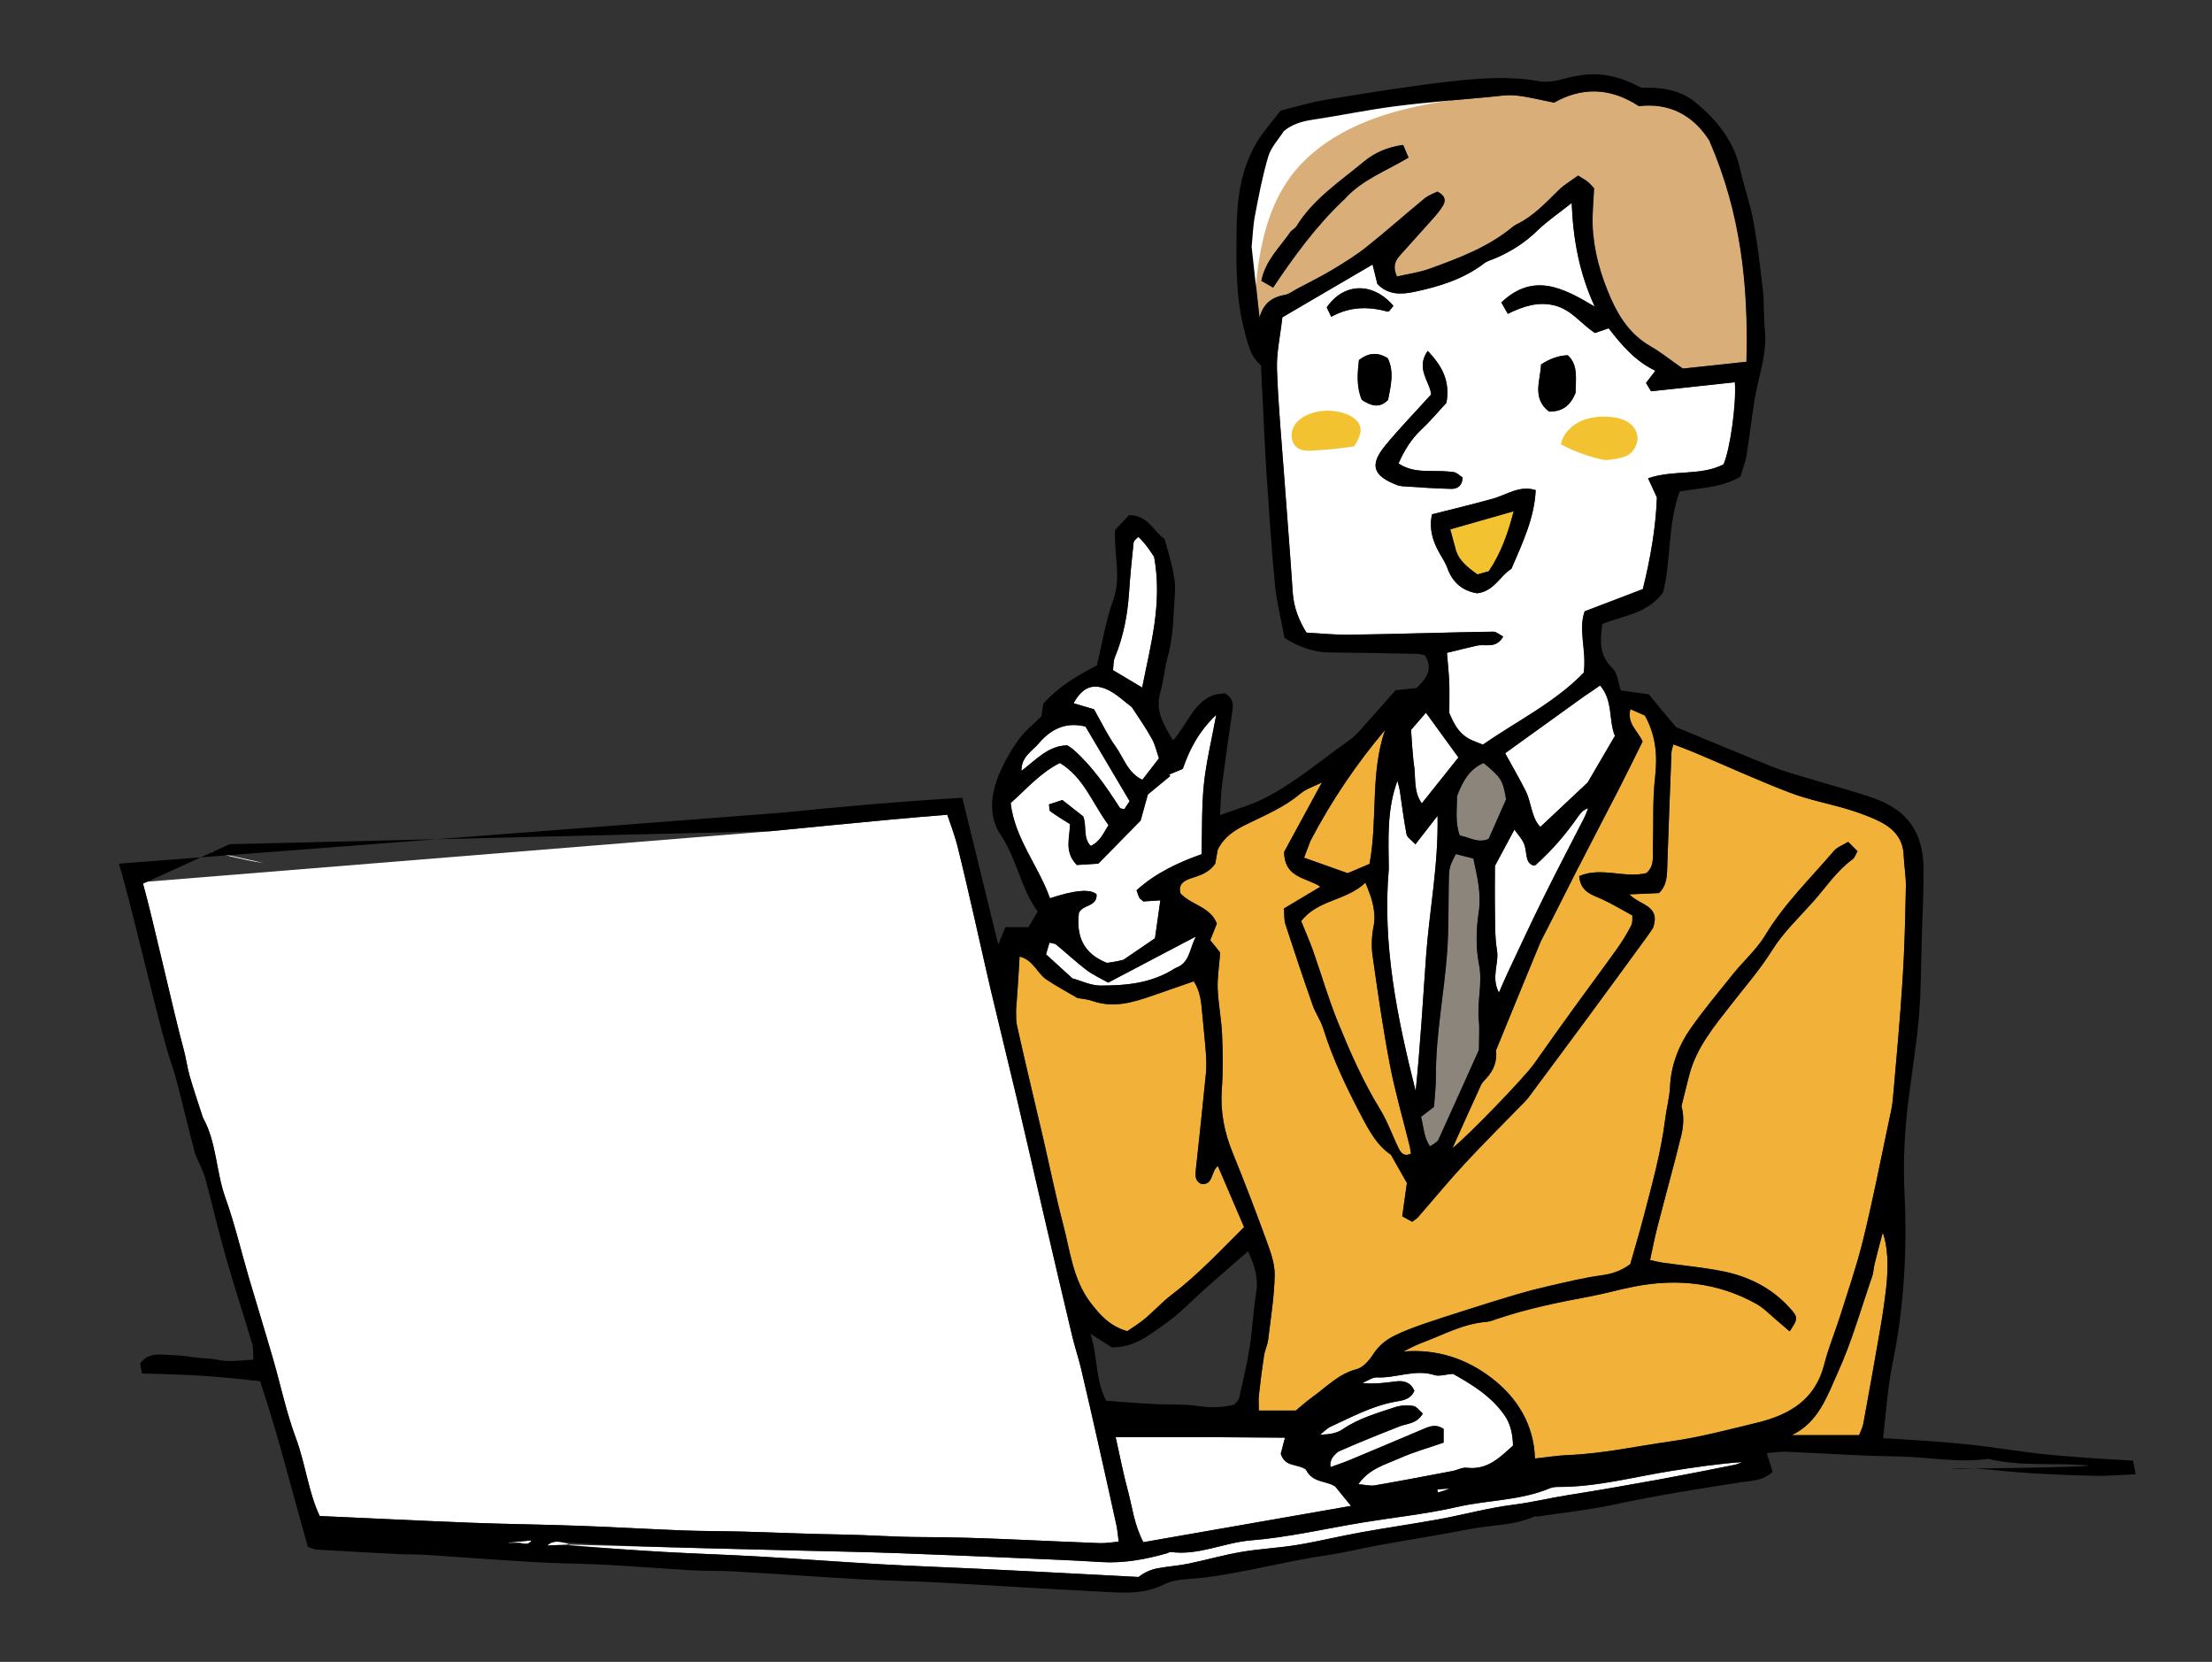 <?xml version="1.0" encoding="UTF-8"?>
<svg id="uuid-ab635ff5-8439-4f23-82ff-687365c736a7" data-name="レイヤー 1" xmlns="http://www.w3.org/2000/svg" viewBox="0 0 321.33 241.37">
  <rect x="0" y="0" width="321.33" height="241.37" fill="#333333" stroke="none"/>
  <defs>
    <style>
      .uuid-bf2aaabc-4cca-4526-9366-50f985816da4 {
        fill: #8c857b;
      }

      .uuid-8584c34d-6075-4feb-b296-a9922ec0f627 {
        fill: #f2c230;
      }

      .uuid-2bbc6021-e677-4294-96ac-19668c7b5397 {
        fill: #fff;
      }

      .uuid-c5194ce4-b324-4961-8180-789a1c254d66 {
        fill: #d9ae79;
      }

      .uuid-6020f374-5022-471e-a5b0-468fb522536e {
        fill: #f2b138;
      }
    </style>
  </defs>
  <path class="uuid-2bbc6021-e677-4294-96ac-19668c7b5397" d="M30.61,123.64c.99.07,1.96.54,2.95.76,1.58.35,3.16.74,4.76.94"/>
  <path class="uuid-2bbc6021-e677-4294-96ac-19668c7b5397" d="M111.93,120.72c5.86-.58,11.72-1.14,17.58-1.7,2.61-.25,5.23-.45,8.09-.69.47,1.42,1.06,2.91,1.45,4.45.89,3.54,1.69,7.09,2.51,10.65.82,3.56,1.59,7.12,2.43,10.67,1.23,5.22,2.53,10.42,3.76,15.64,1.3,5.51,2.55,11.04,3.83,16.56,1.38,5.91,2.75,11.83,4.16,17.73.38,1.58.91,3.12,1.28,4.7.84,3.53,1.64,7.07,2.44,10.61.92,4.06,1.82,8.12,2.71,12.19.15.67.19,1.37.33,2.37-1.04.09-1.91.25-2.77.22-8.63-.31-17.25-.86-25.88-.88-3.86,0-7.69-.31-11.53-.37-4.85-.07-9.7-.3-14.55-.43-2.83-.08-5.66-.06-8.48-.16-5.07-.2-10.13-.5-15.2-.68-5.22-.19-10.45-.24-15.67-.44-7.21-.28-14.41-.64-21.99-.98-1.64-3.45-2.06-7.55-3.46-11.32-1.41-3.78-2.23-7.77-3.36-11.65-1.13-3.88-2.32-7.74-3.46-11.61-1.14-3.89-2.07-7.85-3.43-11.66-1.36-3.8-1.26-8.04-3.26-11.63-.64-2.01-1.33-4.01-1.92-6.03-.36-1.26-.52-2.57-.86-3.83-1.37-4.97-4.51-19.14-6-24.34"/>
  <path class="uuid-2bbc6021-e677-4294-96ac-19668c7b5397" d="M213.98,107.56c-2.12-.82-2.8-2.54-3.46-4.01,0-1.63.04-3.05-.01-4.47-.05-1.38-.21-2.76-.33-4.27,1.6-.39,2.96-.73,4.31-1.04,1.23-.29,2.84.52,3.86-1.33-.6-.31-1.01-.7-1.41-.7-3.33.03-6.66.14-9.99.21-3.86.09-7.71.2-11.57.22-1.8,0-3.61-.19-5.61-.3-1.06-1.7-1.84-3.61-1.99-5.8-.37-5.58-.82-11.15-1.23-16.72-.38-5.23-.88-10.46-1.06-15.7-.08-2.39.48-4.81.78-7.57,4.18-2.45,8.58-5.02,13.11-7.67.23.95.47,1.89.69,2.81,1.59,1.71,3.65,1.53,5.47,1.14,3.57-.76,7.07-1.84,10.05-4.12.47-.36,1.09-.51,1.65-.75,2.26-.97,4.29-2.26,6.07-4,1.4-1.37,3.06-2.48,4.99-4.02.23,5.39,1.12,10.2,3.35,15.05-4.55-2.7-8.88-5.04-13.57-.6.32.56.59,1.03.94,1.65,2.26-1.09,4.41-1.82,6.84-1.2,2.41.62,3.8,2.65,5.81,3.99.64-.22,1.28-.44,2-.69,1.88,2.43,3.83,4.75,6.79,6.17-.48.63-.89,1.15-1.36,1.77.27.45.51.85.73,1.21,4.16-.45,8.16-.88,12.18-1.31.23,3.18-.69,9.71-1.64,11.92-3.29,1.72-7.24.75-10.97,2.03.48,1.04.8,1.75,1.28,2.79-.14,4.22-.9,8.7-2.04,13.3-2.76,1.06-5.47,2.09-8.45,3.23-.98,2.69.3,5.73-.14,8.91-4.17,4.32-9.68,7.01-14.65,10.45-.51-.2-.88-.34-1.44-.59ZM216.46,72.6c-2.82.7-5.63,1.4-8.44,2.1-.46,2.03.07,3.74.94,5.38.43.8.98,1.56,1.28,2.41.76,2.12,2.2,3.34,4.34,3.68,2.47-.28,3.34-2.58,4.97-3.55,1.62-3.78,3.33-7.32,3.53-11.43-2.39-.76-4.21.71-6.62,1.42ZM203.84,70.65c2.32.13,4.64.3,6.97.35.83.02,1.61-.36,1.66-1.65-.37-.24-.82-.72-1.32-.79-1.2-.16-2.43-.15-3.65-.16-1.51-.02-2.98-.17-4.34-1.09.86-1.91,1.83-3.52,3.27-4.87,1.39-1.31,2.62-2.78,3.7-3.95.57-3.28-.73-5.42-2.72-7.53-1.84,2.57.37,4.57.49,6.33-2.35,2.6-4.6,4.91-6.64,7.39-2.37,2.88-1.83,4.44,1.79,5.81.09.04.2.04.8.17ZM228.92,56.93c-.05-1.86.4-3.85-1.16-5.33q-1.95.05-3.9,1.34c-.07,2.28-1.38,4.9,1.17,6.84,1.99.01,3.08-.9,3.89-2.85ZM197.96,58.2c1.19.7,2.39,1.19,3.68-.12.36-1.96.94-4.01-.04-6.05q-2.14-1.37-4.19.27c-.19,1.82-.44,3.71.55,5.9ZM201.8,45.25c.21-.29.43-.58.61-.83-2.98-3.49-7.21-3.38-9.69.23.17.35.38.77.66,1.36,2.63-1.44,5.25-1.56,8.41-.76Z"/>
  <path class="uuid-c5194ce4-b324-4961-8180-789a1c254d66" d="M248.49,20.71c4.42,10.25,5.54,20.81,5.23,31.82-3.29.35-6.51.69-9.25.99-1.8-1.25-3.2-2.39-4.74-3.27-2.81-1.61-4.5-4.16-5.72-6.94-1.47-3.34-2.5-6.89-2.64-10.59-.06-1.7.12-3.42.21-5.38-.17-.18-.48-.58-.86-.9-.38-.31-.83-.54-1.46-.95-.97.71-2.02,1.32-2.86,2.15-1.87,1.84-3.66,3.76-6.06,4.93-.18.09-.36.19-.52.32-3.57,2.98-7.85,4.58-12.14,6.13-1.49.54-3.09.75-4.74,1.13-.6-1.34-.31-2.23.41-3.03,1.62-1.82,3.26-3.61,4.87-5.43.53-.61,1.08-1.23,1.46-1.93.38-.69.24-1.39-.86-1.94-.51.26-1.28.51-1.86.99-2.82,2.31-5.54,4.75-8.4,7.02-1.56,1.24-3.27,2.3-4.98,3.33-1.65.99-3.38,1.84-5.08,2.74-.62.33-1.22.81-1.88.93-1.93.33-3.11,1.34-3.64,3.3-.38-3.45-.76-6.91-1.13-10.31.16-1.55.2-3.08.49-4.56.55-2.88,1.1-5.78,1.94-8.59.39-1.3,1.45-2.4,2.24-3.64,1.16-.97,2.56-1.42,4.12-1.65,4.01-.59,7.99-1.44,12.02-1.96,4.52-.58,9.07-.92,13.61-1.34,1.31-.12,2.65-.36,3.94-.23,1.8.18,3.57.65,5.57,1.04,3.94-2.21,8.03-2.29,12.32.51,4.29-.5,7.84,1.17,10.41,5.29ZM195.32,28.86c2.49-2.78,6.01-4.01,9.28-5.98-.28-.66-.52-1.23-.78-1.84-2.27.32-4.12,1.11-5.7,2.43-3.49,2.9-7.36,5.42-9.81,9.41-.2.33-.65.51-.88.83-1.52,2.22-3.61,4.11-4.2,7.07.52.3,1,.57,1.7.98,3.06-4.55,6.2-8.89,10.39-12.91Z"/>
  <path class="uuid-2bbc6021-e677-4294-96ac-19668c7b5397" d="M163.09,139.47c-.97.21-1.77.31-2.28.38-3.54-1.42-4.45-3.99-4.07-7.24.49-1.26,2.69-.87,2.57-2.72q-1.35-1.22-6.77.57c-1.66-4.7-5.11-8.65-5.71-13.83,2.33-2.06,4.29-4.38,7.15-5.82,3.52,2.12,4.75,5.93,7.07,9.02-.76,1.19-1.22,2.41-2.59,3.03-1.17-1.22-.52-2.8-1.09-4.29-.87-.69-1.9-1.49-3.03-2.38-.65.21-1.27.42-1.94.64.08.46.02.88.19,1,.87.63,1.79,1.18,2.84,1.85.07,1.82-.94,3.95,1.02,5.95.83-.05,1.91-.12,3.12-.2,1.9-1.93,3.8-3.86,6.14-6.25.24-.88.64-2.32,1.05-3.79,1-.83,2.13-1.76,3.25-2.68-.05-.07-.11-.15-.16-.22.65-.26,1.3-.53,1.98-.81.98-2.82,2.29-5.41,4.87-7.87-.68,3.7-1.46,6.9-1.8,10.13-.34,3.29-.24,6.63-.33,10.12-3.33,1.18-6.68,2.72-9.45,5.24.2.54.28.83.42,1.09.09.17.29.27.57.53.65-.04,1.41-.09,2.47-.16-.26,1.82-.49,3.47-.78,5.51-1.37.94-2.94,2.01-4.68,3.19Z"/>
  <path class="uuid-2bbc6021-e677-4294-96ac-19668c7b5397" d="M189.74,213.49c.91,1.94,2.92,1.51,4.22,2.41.69.85,1.39,1.7,2.29,2.81-10.16,1.78-20.09,3.51-30.16,5.27-1.33-2.49-1.61-5.13-2.29-7.63-.66-2.43-1.12-4.91-1.74-7.63,4.33,0,8.35-.01,12.37,0,4,.01,7.99.05,12.23.08-.28,1.07-.47,1.79-.61,2.34.61,1.99,2.45,1.43,3.68,2.35Z"/>
  <path class="uuid-2bbc6021-e677-4294-96ac-19668c7b5397" d="M82.57,224.33c6.58.18,13.16.36,19.74.53,4.54.12,9.08.23,13.63.34,4.75.12,9.5.2,14.25.37,6.27.22,12.55.5,18.82.77,3.64.16,7.28.3,10.92.53,3.29.21,6.46-.38,9.59-1.27.2-.06.39-.22.57-.19,4.04.55,7.72-1.37,11.67-1.69,5.43-.44,10.79-1.71,16.19-2.59,4.6-.75,9.25-1.23,13.78-2.27,4.44-1.02,9.1-.9,13.38-2.69.36-.15.8-.21,1.2-.21,5.63.04,11.04-1.46,16.54-2.33,3.39-.53,6.79-1.04,10.24-1.28-.36.13-.71.32-1.09.4-3.66.72-7.32,1.46-10.99,2.13-4.38.79-8.77,1.57-13.17,2.26-2.68.42-5.31,1.07-8.02,1.41-3.6.45-7.14,1.43-10.72,2.09-3.79.7-7.61,1.24-11.41,1.92-3.08.56-6.13,1.31-9.22,1.82-2.69.44-5.44.56-8.12,1.02-2.6.44-5.14,1.18-7.73,1.71-1.49.3-3.02.39-4.5.68-.95.18-1.86.56-2.71,1.25-4.72-.25-9.43-.5-14.15-.74-3.03-.16-6.06-.31-9.09-.45-4.75-.22-9.5-.39-14.25-.66-5.87-.33-11.74-.78-17.61-1.12-4.46-.26-8.92-.39-13.38-.64-4.63-.26-9.26-.61-14.11-1.02-.22-.1-.24-.08-.24-.08Z"/>
  <path class="uuid-2bbc6021-e677-4294-96ac-19668c7b5397" d="M194.45,210.76c3.07-1.3,5.98-2.46,8.9-3.61,1.1-.43,2.46-.34,3.35-1.85-.45-.37-.88-1.03-1.41-1.11-.87-.14-1.85-.08-2.68.2-2.59.87-5.24,1.6-7.55,3.19-.87.6-2.03.77-3.26.78.5-.39.95-.9,1.52-1.16,3.03-1.39,5.98-3,9.33-3.61,1.07-.2,2.26-.29,2.82-1.6-.51-1.19-1.47-1.52-2.68-1.36-1.58.2-3.15.43-4.86.23.7-.29,1.42-.84,2.11-.81,2.8.13,5.51-1.25,8.36-.34.7.22,1.57-.09,2.68-.18,2.66,1.5,5.51,3.19,7.49,6.02q1.18,1.69,1.23,4.4c-1.87,1.68-3.68,3.59-6.72,3.22-.66-.08-1.36.34-2.05.47-3.77.72-7.54,1.44-11.32,2.09-.65.11-1.36-.09-2.38-.17,1.61-2.3,3.96-2.85,6-3.77,2.02-.91,4.18-1.5,6.39-2.27v-1.99c-1.2-.79-2.13-.33-3.07.07-3.55,1.5-7.09,3-10.64,4.48-.83.34-1.68.62-2.73,1-.14-1.15.47-1.65,1.19-2.32Z"/>
  <path class="uuid-2bbc6021-e677-4294-96ac-19668c7b5397" d="M201.74,126.04c-.05-4.37-.27-8.53,1.26-12.63.12.49.28.97.35,1.46.32,2.1.57,4.21.97,6.29.09.47.71.83,1.29,1.47,1.06-1.36,1.96-2.52,3.22-4.15.14,7.22-1.2,13.77-1.67,20.39-.46,6.53-.85,13.07-1.51,19.61-2.66-10.59-4.87-21.21-3.91-32.44Z"/>
  <path class="uuid-bf2aaabc-4cca-4526-9366-50f985816da4" d="M208.81,165.78c-.38.31-.64.45-1.08.7-.9-1.3-.9-2.82-1.3-4.27.67-.52,1.29-.99,1.89-1.46.1-1.5.28-2.91.27-4.31-.03-6.11,1.2-12.1,1.64-18.16.24-3.23.17-6.48.23-9.73.04-2.56.03-2.56,1.03-4.51.8.2,1.64.41,2.55.65.57,2.69,1.18,5.13.77,7.84-.38,2.47-.44,5.12.05,7.55.55,2.77-.32,5.42-.03,8.12.13,1.19.02,2.4.02,4.28-1.78,3.96-3.85,8.55-6.04,13.31Z"/>
  <path class="uuid-2bbc6021-e677-4294-96ac-19668c7b5397" d="M230.39,100.96c.75-.51,1.32-.91,2.04-1.41,1.94,2.22,1.21,5.08,2.16,7.32-1.31,2.24-2.53,4.33-3.96,6.77-2.04,1.92-4.39,4.13-6.87,6.45-1.32-1.33-1.27-3.49-2.14-5.23-.9-1.8-1.92-3.54-2.98-5.47,3.9-2.81,7.73-5.57,11.74-8.44Z"/>
  <path class="uuid-6020f374-5022-471e-a5b0-468fb522536e" d="M272.29,183.62c.43-1.71.83-3.18,1.22-4.62.68,1.98.87,4.6.49,8.01-.22,1.91-.49,3.82-.82,5.72-.81,4.68-1.64,9.36-2.5,14.03-.1.57-.4,1.11-.61,1.68h-9.79c3.94-1.89,5.17-5.76,6.7-9.12,2.04-4.48,3.38-9.28,4.99-13.96.16-.47.19-.99.32-1.74Z"/>
  <path class="uuid-2bbc6021-e677-4294-96ac-19668c7b5397" d="M223.02,125.73c2.45-2.2,4.45-4.59,6.24-7.15.33-.47.68-.94,1.45-1.19-.2.48-.37.98-.6,1.44-1.93,3.79-3.91,7.54-5.8,11.35-1.83,3.7-3.56,7.44-5.32,11.17-.38.8-.71,1.62-1.24,2.81-1.18-2.26.04-4.23-.28-6.14-.33-1.98-.26-4.03-.3-6.04-.04-1.98,0-3.96,0-6.22.83-1.55,1.82-3.4,2.83-5.28,1.42,1.88,1.48,1.87,1.73,3.62.11.77.26,1.39,1.3,1.62Z"/>
  <g>
    <path class="uuid-6020f374-5022-471e-a5b0-468fb522536e" d="M274.25,163.6c-1.22,5.71-2.3,11.18-3.64,16.6-.89,3.63-2.12,7.17-3.24,10.74-.76,2.41-1.76,4.76-2.37,7.21-1.3,5.16-5.09,7.34-9.77,8.47-4.13,1-8.27,2.11-12.47,2.7-5,.7-9.95,1.8-15.02,2-1.5.06-3,.31-4.76.5-.15-4.89-2.53-8.77-6.19-11.61-3.67-2.85-7.99-4.35-12.95-3.93.86-.41,1.7-.89,2.59-1.22,3.12-1.15,6.07-2.83,9.49-3.09.6-.05,1.18-.3,1.76-.5,4.33-1.45,8.79-2.36,13.28-3.19,2.18-.41,4.32-1.03,6.5-1.45,6.18-1.19,12.14-.58,17.7,2.54,1.12.63,2.03,1.61,3.03,2.45.59.49,1.17,1.01,1.78,1.53,1.28-1.87,1.25-2.06-.06-3.49-2.65-2.88-6-4.52-9.76-5.26-2.88-.56-5.82-.83-8.73-1.24-.48-.07-.96-.2-1.72-.37.37-1.7.68-3.27,1.07-4.81.88-3.43,1.81-6.85,2.71-10.28.21-.78.37-1.58.59-2.36.48-1.69.63-3.39.19-4.88.42-1.67.77-3.13,1.15-4.59,1.04-3.95,3.59-6.99,6.03-10.13,2.05-2.63,4.25-5.13,6.03-8,1.59-2.55,3.86-4.68,5.89-6.96,1.88-2.11,3.44-4.52,5.78-6.21.29-.21.41-.66.7-1.15-.43-.43-.83-.82-1.36-1.36-.76.47-1.58.74-2.07,1.31-3.42,4-7.22,7.68-9.98,12.25-1.24,2.05-3.12,3.7-4.64,5.59-2.1,2.61-4.26,5.18-6.18,7.92-1.77,2.51-2.86,5.39-3.01,8.48-.08,1.63-.52,3.18-.71,4.76-.61,4.85-1.93,9.53-3.15,14.23-.61,2.35-1.31,4.67-1.92,6.8-1.43,1.03-2.71,1.41-4.18,1.61-2.6.36-5.17,1-7.74,1.58-1.58.36-3.15.77-4.71,1.23-2.33.69-4.65,1.42-6.97,2.16-2.22.7-4.44,1.4-6.64,2.17-1.34.46-2.67.97-3.94,1.59-1.28.62-2.36,1.48-3.17,2.75-.57.89-1.47,1.92-2.41,2.16-2.61.67-4.34,2.55-6.37,4.01-.9.65-1.73,1.4-2.45,1.99h-5.37c0-.75-.07-1.5.01-2.25.21-1.91.45-3.81.74-5.71.12-.79.51-1.54.6-2.33.38-3.12.89-6.25.95-9.39.03-1.66-.61-3.4-1.2-5.01-1.56-4.29-3.2-8.56-4.92-12.79-1.21-2.97-1.79-5.97-1.56-9.19.19-2.63.15-5.29.04-7.92-.09-2.22-.54-4.43-.64-6.66-.07-1.59.2-3.19.36-5.27-.24-.3-.79-.99-1.44-1.79.3-.76.63-1.58.96-2.42-.97-2.48-3.76-2.69-5.29-4.39-.36-1.36.58-1.86,1.56-2.19,1.27-.42,2.54-.76,3.5-2.12.1-.58.24-1.37.35-2.01.92-1.88,2.4-2.82,4.1-3.66,2.71-1.35,5.54-2.49,7.9-4.49.86-.73,2.05-1.08,3.14-1.63-1.98,3.64-3.85,7.08-5.49,10.09.07,3.86,3.25,3.67,5.27,5.05-1.87,1.12-3.56,2.13-5.3,3.17.08.92.01,1.64.22,2.28,1.28,3.94,2.6,7.88,3.97,11.79.4,1.14,1.15,2.17,1.51,3.31,1.39,4.46,3.4,8.65,5.56,12.76,1.12,2.13,2.3,4.31,4.28,5.61.83,1.46,1.57,2.78,2.33,4.11-.21,1.52-.44,3.1-.68,4.83.51.28.99.55,1.44.8.38-.29.66-.44.85-.66,2.26-2.59,4.45-5.26,6.79-7.78,2.83-3.05,5.79-5.98,8.69-8.96.21-.22.42-.44.6-.69,2.9-3.9,5.8-7.79,8.68-11.7,2.83-3.83,5.63-7.68,8.44-11.52.42-.57.8-1.17.95-1.38,1.12-3.27-1.88-3.24-3.45-4.86,1.78-.08,3.05-.14,4.31-.19,1-.97,1.14-2.15,1.18-3.39.19-5.68.41-11.37.63-17.05.01-.29.14-.58.28-1.16,1.09.42,2.11.78,3.11,1.21,4.58,1.94,9.11,4.01,13.76,5.79,2.74,1.05,5.67,1.59,8.49,2.44,1.45.44,2.9.96,4.27,1.6,2.13,1,3.72,2.47,3.82,5.07.06,1.52.35,3.04.32,4.56-.09,4.46-.19,8.93-.47,13.39-.38,5.88-.91,11.75-1.43,17.61-.11,1.2-.45,2.38-.7,3.83Z"/>
    <path class="uuid-6020f374-5022-471e-a5b0-468fb522536e" d="M147.63,146.59c.2-2.65.34-5.06.49-7.66,1.99.48,2.53,2.39,3.87,3.31,1.4.96,2.91,1.75,4.54,2.71.6.11,1.43.16,2.18.43,2.99,1.05,5.8.25,8.61-.74,1.99-.7,3.99-1.39,6.11-2.12.97,1.49,1.08,3.08,1.22,4.67.17,1.92.39,3.83.53,5.75.07,1.01.1,2.04,0,3.04-.46,4.65-.97,9.29-1.46,13.93-.09.84-.12,1.64.82,2.06,1.77.14,1.32-1.78,2.38-2.63,1.29,3,2.51,5.86,3.81,8.88-3.41,3.39-6.7,6.92-10.56,9.86-1.36,1.04-2.53,2.33-3.84,3.44-.84.7-1.78,1.27-2.57,1.82-2.53-.74-3.98-2.36-5.36-4.18-2.53-3.36-2.93-7.43-3.94-11.28-1.1-4.21-1.97-8.48-2.95-12.72-.5-2.17-1.03-4.33-1.53-6.5-.76-3.25-1.53-6.49-2.25-9.75-.15-.67-.1-1.39-.09-2.32Z"/>
    <path class="uuid-6020f374-5022-471e-a5b0-468fb522536e" d="M223.95,136.51c1.76-3.43,3.36-6.69,5.01-9.92,1.98-3.88,4.02-7.72,6-11.6,1.25-2.43,2.44-4.89,3.64-7.29-.71-1.58-2.31-2.62-1.77-4.7.81.36,1.59.7,2.11.93,1.7,3.09,1.81,6.03,1.46,9.15-.36,3.22-.19,6.5-.3,9.75-.05,1.38.31,2.89-.94,3.98-3.19.79-6.56-.96-9.77.44.21,2.35,1.88,2.69,3.33,3.36,1.43.65,2.78,1.48,4.4,2.36-.03.33.07.98-.17,1.45-.6,1.17-1.29,2.3-2.06,3.38-2.12,2.97-4.3,5.89-6.44,8.84-1.9,2.63-3.77,5.26-5.64,7.91-1.36,1.93-9.59,10.45-11.83,12.21,1.38-3.05,2.75-6.12,4.15-9.17.16-.36.48-.65.75-.95q1.7-1.84,1.42-4.07c2.2-5.38,4.35-10.62,6.63-16.05Z"/>
    <path class="uuid-6020f374-5022-471e-a5b0-468fb522536e" d="M199.18,130.43c.45,1.5.62,2.74.35,4.11-.27,1.37-.35,2.85-.15,4.22.75,5.31,1.51,10.62,2.52,15.88.76,3.97,1.9,7.86,2.87,11.79.09.37.14.75.2,1.11-1.03.5-1.48-.13-1.78-.74-.94-1.9-1.63-3.94-2.74-5.73-2.45-3.98-4.31-8.24-6.07-12.54-1.41-3.46-2.45-7.07-3.69-10.59-.5-1.4-1.11-2.76-1.68-4.16,2.43-3.17,6.53-2.91,9.34-5.6.38.98.58,1.49.83,2.24Z"/>
    <path class="uuid-6020f374-5022-471e-a5b0-468fb522536e" d="M190.43,122c3.05-5.84,6.62-11.06,10.76-15.97-2.16,6.3-1.03,12.92-2.25,19.44-.91.39-1.92.82-3.17,1.35-1.9-.67-3.97-1.41-6.34-2.25.36-.96.63-1.67,1-2.57Z"/>
  </g>
  <path class="uuid-2bbc6021-e677-4294-96ac-19668c7b5397" d="M165.52,77.93c.98,1.17,1.73,2.33,2.14,2.97,1.22,6.77-.5,12.66-1.74,18.97-1.48-.89-2.82-1.69-4.24-2.53.09-.67.04-1.3.26-1.82,1.25-3.02,1.85-6.16,2.07-9.41.16-2.43.4-4.85.66-7.26.04-.33.4-.62.85-.91Z"/>
  <path class="uuid-2bbc6021-e677-4294-96ac-19668c7b5397" d="M164.48,102.77c1.05,1.63,2.04,3.04,2.86,4.55.47.85.67,1.84,1.02,2.81-.84,1.09-1.58,2.04-2.41,3.12-2.11-.97-2.7-3.16-3.87-4.8-1.21-1.7-2.12-3.62-3.16-5.44-1.05-.31-1.99-.59-2.96-.87,1.24-2.3,2.78-2.98,4.93-1.97,1.25.59,2.3,1.61,3.58,2.61Z"/>
  <path class="uuid-bf2aaabc-4cca-4526-9366-50f985816da4" d="M211.7,115.45c.82-2.15,1.87-3.8,3.82-4.64,2.6,2.17,2.77,2.44,3.27,5.28-.83,1.88-1.68,3.8-2.54,5.74-1.49.68-2.75-.22-4.19-.49-.7-1.85-.4-3.76-.36-5.9Z"/>
  <path class="uuid-2bbc6021-e677-4294-96ac-19668c7b5397" d="M205.31,110.58c-.15-1.64-.24-3.04-.33-4.57.69-.8,1.38-1.6,2.16-2.5,1.62,2.24,3.08,4.25,4.72,6.5-1.73,2.17-3.51,4.4-5.32,6.67-1.31-1.85-.8-3.94-1.23-6.1Z"/>
  <path class="uuid-2bbc6021-e677-4294-96ac-19668c7b5397" d="M151.11,107.71c1.92-2.15,4.08-2.8,6.58-2.18,2.18,3.67,4.27,7.2,6.41,10.83-.25.39-.52.79-.76,1.16-.31-.08-.58-.07-.65-.18-1.98-3.05-4.01-6.06-6.78-8.48-.22-.2-.49-.34-.85-.6-2.75.02-4.54,2.09-6.67,3.71-.04-2.14,1.62-2.88,2.72-4.25Z"/>
  <path class="uuid-2bbc6021-e677-4294-96ac-19668c7b5397" d="M170.6,140.67c-3.4,2.2-7.06,2.46-10.7,2.48-1.45,0-2.9-.72-4.13-1.05-1.35-1.23-2.54-2.32-3.83-3.49.17-.57.33-1.11.5-1.7.43.12.77.11.97.28,1.48,1.22,2.88,2.53,4.4,3.69.95.72,2.07,1.22,3.16,1.84,4.11-2.16,8.09-4.26,12.72-6.69-.97,2.05-.92,3.88-3.11,4.64Z"/>
  <path class="uuid-2bbc6021-e677-4294-96ac-19668c7b5397" d="M75,224.1c-.48,0-.78,0-1.08,0,0-.02,0-.05,0-.07,1.06-.1,2.12-.2,3.34-.31-.66.95-1.43.25-2.25.38Z"/>
  <path class="uuid-2bbc6021-e677-4294-96ac-19668c7b5397" d="M82.6,224.3c-1.03.05-2.07.12-3.11.18.88-.86,1.84-.53,2.94-.3.15.15.17.13.18.12Z"/>
  <path class="uuid-2bbc6021-e677-4294-96ac-19668c7b5397" d="M210.55,216.25c-.62.23-1.15.38-1.68.53-.03-.15-.05-.31-.08-.46.62-.05,1.23-.1,1.76-.07Z"/>
  <path class="uuid-8584c34d-6075-4feb-b296-a9922ec0f627" d="M211.32,79.25c-.24-.87-.42-1.54-.64-2.37,3.03-.86,5.91-1.69,9.22-2.63-.85,3.21-1.79,5.97-3.62,8.71-.35.1-1.01.28-1.65.47-1.5-1.09-2.89-2.09-3.3-4.18Z"/>
  <path class="uuid-8584c34d-6075-4feb-b296-a9922ec0f627" d="M233.2,66.83c-2.26-.44-4.45-1.22-6.47-2.31.31-1.41,1.38-2.59,2.67-3.24s2.78-.83,4.22-.75c.9.05,1.81.2,2.61.62.79.43,1.45,1.17,1.61,2.06.14.81-.15,1.65-.66,2.29-.51.64-1.22,1.09-3.98,1.33Z"/>
  <path class="uuid-8584c34d-6075-4feb-b296-a9922ec0f627" d="M196.71,64.83c-1.99.3-4,.51-6.02.61-.72.04-1.49.05-2.1-.32-.98-.59-1.21-2.02-.71-3.05.5-1.03,1.56-1.69,2.65-2.05,1.6-.53,3.38-.49,4.97.09.88.32,1.75.88,2.06,1.76.31.88-.25,2.07-.85,2.95Z"/>
  <path class="uuid-2bbc6021-e677-4294-96ac-19668c7b5397" d="M182.28,24.79c.22-2.06,1.35-4.46,2.89-5.85s3.53-2.17,5.5-2.8c10.7-3.45,22.15-3.61,33.39-3.75-6.52,1.44-13.25,1.83-19.74,3.41-6.49,1.57-12.97,4.55-16.91,9.95-3.91,5.35-4.79,12.28-5.24,18.9-1.03-6.91-.91-10.22.11-19.84Z"/>
  <path d="M113.72,118.02c8.97-.92,17.45-1.65,26.07-2.16,1.76,7.19,3.47,14.15,5.22,21.32.42-1.01.72-1.75,1.04-2.52h3.36c.4-.68.8-1.37,1.33-2.27-2.43-3.33-3.01-7.58-5.35-11.09-1.82-2.72-1.49-5.85-.29-8.76.73-1.77,1.7-3.48,2.81-5.05.85-1.21,2.08-2.17,3.37-3.46.05-.34.15-1.03.27-1.8,2.09-2.39,4.75-4.04,7.79-5.59.75-3.1,1.27-6.43,2.38-9.54,1.21-3.36.06-6.65.27-10.14.68-.72,1.42-1.51,2.03-2.15,2.86.05,3.62,2.48,5.16,3.47.43,1.59.86,2.94,1.15,4.32.22,1.09.44,2.22.36,3.32-.24,3.11-.18,6.25-1.02,9.31-.48,1.75-.62,3.61-1.12,5.35-.77,2.65.47,4.63,1.86,6.95,2.04-2.27,2.87-5.31,5.66-6.5.62-.26,1.36-.25,1.87-.33,1.47.83,1.18,1.96,1.01,3.08-.5,3.41-.99,6.83-1.43,10.25-.17,1.28-.18,2.58-.3,4.35,2.3-.84,4.24-1.37,6.02-2.23,4.66-2.26,8.56-5.68,12.76-8.64,1.05-.74,1.88-1.82,2.76-2.78,1.36-1.49,2.68-3.03,3.97-4.49,1.11-.11,2.01-.21,3.04-.31,1.25-1.25,2.54-2.56,1.25-4.74-.36-.08-.74-.22-1.12-.23-4.36-.08-8.71-.16-13.07-.21-1.76-.02-4.16-.76-6.23-2.1-.45-2.46-1.13-5.12-1.4-7.82-.53-5.35-.84-10.73-1.22-16.1-.12-1.72-.2-3.45-.29-5.17-.17-3.43-.34-6.86-.51-10.5-1.62-1.35-1.98-3.37-2.51-5.46-1.17-4.61-1.08-9.27-1.04-13.92.03-4.59.56-9.15,3.05-13.19.89-1.45,2.05-2.73,3.35-4.43,2.01-.49,4.34-1.21,6.73-1.6,6.01-.98,12.03-1.97,18.08-2.65,4.21-.47,8.47-.78,12.72-.02,1.05.19,2.24.03,3.29-.26,4.43-1.24,7.39-.99,11.58,1.22,2.72-.11,5.56.22,7.87,2.12,3.11,2.56,5.57,5.59,6.48,9.67.57,2.56,1.47,5.05,1.94,7.62.62,3.38,1.01,6.8,1.39,10.22.2,1.81.07,3.67.26,5.48.39,3.65-1.01,7-1.54,10.5-.4,2.6-.7,5.22-1.13,7.82-.18,1.08-.61,2.12-.89,3.06-2.83,1.63-5.84,1.61-8.81,2.14-1.77,4.84-1.23,10.06-2.4,14.65-2.3,3.14-5.77,3.35-8.84,4.6-.31,2.35-.51,4.54,1.5,6.45.72.68.79,2.03,1.21,3.2,1.2.16,2.48.34,4.02.55,1.14,1.37,2.37,2.84,3.98,4.77,4.3,1.77,9.15,3.82,14.05,5.78,1.69.68,3.47,1.14,5.21,1.67,3.11.95,6.26,1.77,9.33,2.83,5.02,1.72,7.34,4.99,7.37,10.35.02,3.44-.17,6.89-.27,10.33-.11,3.64-.08,7.3-.39,10.92-.34,4.04-1,8.05-1.51,12.08-.58,4.54-.82,9.1-.6,13.67.41,8.44-.07,16.8-1.79,25.1-.69,3.35-.87,6.8-1.32,10.54,22.09,1.24,14.17,2.09,36.32,3.26.11.58.21,1.11.37,1.99-2.12.09-4,.26-5.87.22-3.24-.06-6.48-.21-9.71-.4-3.64-.21-7.29-.85-10.91-.68-3.58.17,22.82-.2,19.29-.46-4.74-.35-9.54.2-14.22-.92-4.46.62-8.89-.3-13.33-.36-5.36-.07-10.71-.46-16.06-.68-.88-.04-1.76.13-2.77.21.33,1.07.59,1.88.84,2.69-1.3,1.29-2.92,1.29-4.35,1.5-6.2.95-12.4,1.93-18.54,3.25-3.66.79-7.4,1.18-11.11,1.74-.2.03-.43-.04-.61.03-2.94,1.3-6.16,1.2-9.23,1.79-4.48.87-8.98,1.58-13.47,2.39-2.4.43-4.77,1.05-7.17,1.39-6.02.87-11.91,2.49-17.94,3.28-2.01.26-4.24.13-5.95.99-3.24,1.63-6.51,1.19-9.8,1.03-7.77-.38-15.54-.9-23.31-1.32-3.65-.2-7.31-.23-10.95-.44-6.18-.35-12.35-.79-18.52-1.15-2.03-.12-4.07-.04-6.09-.16-4.14-.24-8.27-.58-12.41-.8-3.43-.18-6.86-.18-10.29-.38-5.35-.31-10.7-.72-16.05-1.07-1.21-.08-2.44-.03-3.65-.09-4.04-.21-8.08-.43-12.12-.67-.29-.02-.58-.18-1.21-.39-2.25-7.85-4.25-15.98-6.94-24.06-7.31-.83-9.88-.92-17.17-1.13-.1-.58-.19-1.05-.26-1.43,1.19-1.65,2.79-1.31,4.28-1.25,3.44.14,2.29.32,5.73.53.91.05,1.81.34,2.71.35,1.19.02,2.38-.12,3.74-.21-.07-.94,0-1.67-.19-2.32-1.24-4.16-2.6-8.29-3.79-12.46-1.08-3.79-1.98-7.64-2.99-11.45-.15-.58-.41-1.14-.64-1.7-.31-.75-.74-1.47-.94-2.25-.9-3.41-1.71-6.85-2.6-10.27-.38-1.46-.91-2.88-1.34-4.33-1.78-6.02-5.23-21.25-7.06-27.25M82.27,224.02c-.94-.08-1.91-.41-2.79.45,1.04-.06,2.08-.13,3.55.04,4.63.31,9.26.65,13.89.91,4.46.25,8.92.38,13.38.64,5.87.34,11.74.78,17.61,1.12,4.75.27,9.5.43,14.25.66,3.03.14,6.06.29,9.09.45,4.72.24,9.43.49,14.15.74.86-.68,1.76-1.06,2.71-1.25,1.49-.29,3.02-.37,4.5-.68,2.58-.53,5.13-1.27,7.73-1.71,2.69-.46,5.43-.57,8.12-1.02,3.09-.51,6.14-1.27,9.22-1.82,3.79-.69,7.62-1.23,11.41-1.92,3.58-.66,7.12-1.64,10.72-2.09,2.71-.34,5.34-.99,8.02-1.41,4.4-.69,8.79-1.47,13.17-2.26,3.67-.67,7.33-1.4,10.99-2.13.37-.07.72-.26,1.09-.4-3.45.24-6.85.75-10.24,1.28-5.5.86-10.91,2.36-16.54,2.33-.4,0-.83.05-1.2.21-4.28,1.79-8.94,1.68-13.38,2.69-4.53,1.04-9.19,1.51-13.78,2.27-5.4.89-10.76,2.15-16.19,2.59-3.95.32-7.63,2.24-11.67,1.69-.18-.02-.38.14-.57.19-3.13.89-6.3,1.48-9.59,1.27-3.64-.23-7.28-.38-10.92-.53-6.27-.27-12.54-.55-18.82-.77-4.75-.17-9.5-.25-14.25-.37-4.54-.11-9.08-.22-13.63-.34-6.58-.17-13.16-.35-20.04-.84ZM33.35,122.61,20.79,128.34c1.4,4.97,4.53,19.13,5.91,24.11.35,1.26.5,2.58.86,3.83.59,2.03,1.27,4.02,1.92,6.03,2,3.59,1.9,7.83,3.26,11.63,1.37,3.81,2.29,7.77,3.43,11.66,1.14,3.88,2.34,7.73,3.46,11.61,1.13,3.88,1.95,7.87,3.36,11.65,1.4,3.77,1.82,7.87,3.46,11.32,7.58.34,14.79.7,21.99.98,5.22.2,10.45.25,15.67.44,5.07.18,10.13.49,15.2.68,2.82.11,5.65.09,8.48.16,4.85.13,9.7.36,14.55.43,3.85.06,7.67.36,11.53.37,8.63.01,17.25.57,25.88.88.86.03,1.73-.13,2.77-.22-.14-1-.18-1.7-.33-2.37-.89-4.07-1.79-8.13-2.71-12.19-.8-3.54-1.6-7.08-2.44-10.61-.38-1.58-.91-3.12-1.28-4.7-1.41-5.91-2.79-11.82-4.16-17.73-1.28-5.52-2.53-11.05-3.83-16.56-1.23-5.22-2.53-10.42-3.76-15.64-.84-3.55-1.61-7.12-2.43-10.67-.82-3.55-1.62-7.11-2.51-10.65-.39-1.54-.98-3.03-1.45-4.45-2.86.24-5.47.44-8.09.69-5.86.55-11.72,1.11-17.58,1.7M274.28,163.35c.23-1.19.57-2.37.68-3.57.52-5.87,1.06-11.74,1.43-17.61.29-4.46.38-8.92.47-13.39.03-1.52-.26-3.04-.32-4.56-.09-2.6-1.69-4.07-3.82-5.07-1.37-.64-2.82-1.16-4.27-1.6-2.82-.85-5.75-1.39-8.49-2.44-4.64-1.78-9.17-3.86-13.76-5.79-1-.42-2.02-.79-3.11-1.21-.15.58-.27.87-.28,1.16-.22,5.68-.44,11.37-.63,17.05-.04,1.25-.18,2.42-1.18,3.39-1.26.06-2.54.11-4.31.19,1.57,1.63,4.57,1.59,3.45,4.86-.15.22-.53.81-.95,1.38-2.81,3.84-5.61,7.69-8.44,11.52-2.88,3.91-5.79,7.8-8.68,11.7-.18.24-.39.47-.6.69-2.9,2.98-5.86,5.91-8.69,8.96-2.34,2.52-4.52,5.19-6.79,7.78-.19.22-.47.37-.85.66-.45-.25-.93-.52-1.44-.8.24-1.73.46-3.31.68-4.83-.76-1.34-1.5-2.65-2.33-4.11-1.98-1.3-3.16-3.48-4.28-5.61-2.16-4.11-4.17-8.3-5.56-12.76-.36-1.15-1.11-2.17-1.51-3.31-1.37-3.91-2.69-7.85-3.97-11.79-.21-.64-.14-1.37-.22-2.28,1.74-1.04,3.44-2.06,5.3-3.17-2.02-1.38-5.21-1.19-5.27-5.05,1.64-3.01,3.51-6.46,5.49-10.09-1.08.55-2.27.9-3.14,1.63-2.36,2-5.19,3.15-7.9,4.49-1.69.84-3.18,1.78-4.1,3.66-.11.63-.25,1.43-.35,2.01-.96,1.36-2.23,1.7-3.5,2.12-.99.33-1.93.83-1.56,2.19,1.54,1.7,4.32,1.91,5.29,4.39-.33.84-.66,1.67-.96,2.42.65.81,1.2,1.5,1.44,1.79-.15,2.08-.42,3.68-.36,5.27.09,2.22.54,4.43.64,6.66.11,2.64.15,5.29-.04,7.92-.24,3.22.35,6.22,1.56,9.19,1.72,4.23,3.36,8.5,4.92,12.79.59,1.61,1.23,3.34,1.2,5.01-.06,3.13-.57,6.26-.95,9.39-.1.79-.48,1.54-.6,2.33-.29,1.9-.53,3.8-.74,5.71-.08.74-.01,1.5-.01,2.25h5.37c.72-.59,1.55-1.34,2.45-1.99,2.04-1.46,3.77-3.34,6.37-4.01.94-.24,1.84-1.27,2.41-2.16.81-1.27,1.89-2.13,3.17-2.75,1.27-.62,2.61-1.12,3.94-1.59,2.2-.76,4.42-1.46,6.64-2.17,2.32-.74,4.64-1.47,6.97-2.16,1.56-.46,3.13-.87,4.71-1.23,2.57-.58,5.13-1.23,7.74-1.58,1.46-.2,2.75-.57,4.18-1.61.6-2.13,1.31-4.45,1.92-6.8,1.22-4.7,2.55-9.38,3.15-14.23.2-1.59.64-3.13.71-4.76.15-3.09,1.24-5.97,3.01-8.48,1.93-2.73,4.08-5.31,6.18-7.92,1.52-1.89,3.41-3.54,4.64-5.59,2.76-4.57,6.56-8.25,9.98-12.25.49-.57,1.31-.85,2.07-1.31.54.53.93.92,1.36,1.36-.29.49-.41.94-.7,1.15-2.34,1.69-3.9,4.1-5.78,6.21-2.02,2.27-4.3,4.41-5.89,6.96-1.79,2.87-3.99,5.36-6.03,8-2.44,3.13-4.99,6.17-6.03,10.13-.38,1.46-.74,2.92-1.15,4.59.44,1.49.29,3.19-.19,4.88-.22.78-.38,1.58-.59,2.36-.9,3.43-1.83,6.84-2.71,10.28-.4,1.54-.7,3.11-1.07,4.81.76.16,1.24.3,1.72.37,2.91.41,5.85.68,8.73,1.24,3.77.73,7.11,2.37,9.76,5.26,1.31,1.43,1.34,1.62.06,3.49-.61-.53-1.19-1.04-1.78-1.53-1-.83-1.91-1.82-3.03-2.45-5.55-3.11-11.51-3.73-17.7-2.54-2.18.42-4.32,1.04-6.5,1.45-4.48.83-8.94,1.74-13.28,3.19-.58.19-1.16.45-1.76.5-3.42.26-6.37,1.94-9.49,3.09-.89.33-1.73.81-2.59,1.22,4.96-.42,9.29,1.08,12.95,3.93,3.66,2.84,6.03,6.72,6.19,11.61,1.76-.19,3.25-.44,4.76-.5,5.07-.2,10.02-1.29,15.02-2,4.2-.59,8.33-1.7,12.47-2.7,4.68-1.13,8.47-3.32,9.77-8.47.62-2.45,1.61-4.8,2.37-7.21,1.12-3.57,2.34-7.11,3.24-10.74,1.34-5.41,2.42-10.89,3.66-16.86ZM214.17,107.66c.37.15.74.29,1.25.49,4.97-3.44,10.48-6.13,14.65-10.45.45-3.19-.83-6.23.14-8.91,2.98-1.14,5.7-2.18,8.45-3.23,1.14-4.6,1.89-9.07,2.04-13.3-.48-1.04-.8-1.74-1.28-2.79,3.72-1.28,7.68-.31,10.97-2.03.95-2.21,1.87-8.74,1.64-11.92-4.02.43-8.02.86-12.18,1.31-.21-.36-.46-.76-.73-1.21.47-.61.88-1.14,1.36-1.77-2.96-1.41-4.91-3.74-6.79-6.17-.72.25-1.37.47-2,.69-2.01-1.34-3.4-3.37-5.81-3.99-2.42-.62-4.58.1-6.84,1.2-.35-.62-.62-1.09-.94-1.65,4.69-4.44,9.02-2.09,13.57.6-2.24-4.85-3.13-9.66-3.35-15.05-1.93,1.54-3.58,2.65-4.99,4.02-1.79,1.74-3.81,3.03-6.07,4-.56.24-1.18.39-1.65.75-2.99,2.28-6.48,3.36-10.05,4.12-1.82.39-3.88.57-5.47-1.14-.23-.92-.46-1.87-.69-2.81-4.53,2.65-8.93,5.22-13.11,7.67-.31,2.76-.87,5.18-.78,7.57.18,5.24.68,10.47,1.06,15.7.41,5.58.86,11.15,1.23,16.72.15,2.19.93,4.1,1.99,5.8,2,.11,3.8.31,5.61.3,3.86-.02,7.71-.13,11.57-.22,3.33-.07,6.66-.18,9.99-.21.41,0,.82.39,1.41.7-1.02,1.85-2.63,1.04-3.86,1.33-1.36.31-2.71.65-4.31,1.04.12,1.5.28,2.88.33,4.27.06,1.42.01,2.84.01,4.47.66,1.47,1.34,3.2,3.65,4.12ZM248.37,20.51c-2.45-3.92-6.01-5.59-10.3-5.09-4.29-2.8-8.38-2.73-12.32-.51-2-.39-3.77-.86-5.57-1.04-1.29-.13-2.63.11-3.94.23-4.54.42-9.09.76-13.61,1.34-4.02.52-8,1.36-12.02,1.96-1.56.23-2.96.68-4.12,1.65-.79,1.24-1.85,2.34-2.24,3.64-.84,2.81-1.39,5.71-1.94,8.59-.29,1.49-.33,3.02-.49,4.56.37,3.4.75,6.86,1.13,10.31.53-1.97,1.71-2.97,3.64-3.3.66-.11,1.26-.6,1.88-.93,1.7-.9,3.43-1.75,5.08-2.74,1.71-1.03,3.42-2.09,4.98-3.33,2.85-2.27,5.58-4.71,8.4-7.02.58-.48,1.35-.73,1.86-.99,1.11.55,1.25,1.24.86,1.94-.39.7-.93,1.32-1.46,1.93-1.61,1.82-3.25,3.61-4.87,5.43-.72.8-1.01,1.69-.41,3.03,1.65-.38,3.25-.59,4.74-1.13,4.29-1.55,8.57-3.15,12.14-6.13.15-.13.34-.23.52-.32,2.41-1.17,4.19-3.09,6.06-4.93.84-.83,1.9-1.44,2.86-2.15.64.4,1.09.63,1.46.95.38.32.69.72.86.9-.08,1.96-.27,3.68-.21,5.38.14,3.7,1.17,7.25,2.64,10.59,1.22,2.78,2.92,5.33,5.72,6.94,1.54.88,2.94,2.02,4.74,3.27,2.75-.29,5.97-.64,9.25-.99.31-11.01-.81-21.57-5.35-32.02ZM147.58,146.83c.04.69,0,1.41.14,2.08.72,3.26,1.49,6.5,2.25,9.75.51,2.17,1.03,4.33,1.53,6.5.98,4.24,1.85,8.51,2.95,12.72,1.01,3.85,1.4,7.92,3.94,11.28,1.38,1.82,2.83,3.44,5.36,4.18.78-.55,1.73-1.12,2.57-1.82,1.32-1.11,2.48-2.4,3.84-3.44,3.86-2.94,7.15-6.47,10.56-9.86-1.29-3.02-2.52-5.88-3.81-8.88-1.05.84-.61,2.76-2.38,2.63-.94-.42-.91-1.22-.82-2.06.5-4.64,1-9.29,1.46-13.93.1-1,.07-2.03,0-3.04-.14-1.92-.36-3.83-.53-5.75-.14-1.59-.26-3.18-1.22-4.67-2.12.74-4.12,1.43-6.11,2.12-2.81.98-5.62,1.78-8.61.74-.75-.26-1.58-.32-2.18-.43-1.62-.96-3.14-1.75-4.54-2.71-1.34-.92-1.88-2.83-3.87-3.31-.15,2.6-.29,5.01-.54,7.9ZM163.25,139.36c1.57-1.07,3.15-2.15,4.52-3.09.29-2.04.52-3.69.78-5.51-1.05.07-1.82.11-2.47.16-.28-.25-.48-.36-.57-.53-.14-.26-.22-.55-.42-1.09,2.77-2.51,6.12-4.06,9.45-5.24.09-3.49,0-6.83.33-10.12.33-3.24,1.12-6.43,1.8-10.13-2.58,2.46-3.89,5.05-4.87,7.87-.68.28-1.33.54-1.98.81.05.07.11.15.16.22-1.13.93-2.25,1.86-3.25,2.68-.41,1.47-.81,2.91-1.05,3.79-2.34,2.38-4.24,4.31-6.14,6.25-1.21.08-2.29.15-3.12.2-1.96-2-.94-4.12-1.02-5.95-1.05-.67-1.97-1.22-2.84-1.85-.17-.12-.11-.55-.19-1,.66-.22,1.29-.43,1.94-.64,1.13.89,2.16,1.69,3.03,2.38.57,1.49-.08,3.07,1.09,4.29,1.38-.62,1.84-1.85,2.59-3.03-2.32-3.09-3.55-6.9-7.07-9.02-2.86,1.45-4.82,3.76-7.15,5.82.6,5.17,4.05,9.13,5.71,13.83q5.43-1.8,6.77-.57c.12,1.85-2.08,1.45-2.57,2.72-.37,3.25.53,5.82,4.07,7.24.51-.07,1.32-.17,2.45-.48ZM223.81,136.7c-2.15,5.24-4.29,10.48-6.49,15.86q.28,2.24-1.42,4.07c-.27.3-.59.59-.75.95-1.4,3.05-2.78,6.11-4.15,9.17,2.24-1.75,10.47-10.28,11.83-12.21,1.86-2.65,3.74-5.29,5.64-7.91,2.13-2.96,4.32-5.88,6.44-8.84.76-1.07,1.46-2.21,2.06-3.38.24-.47.14-1.11.17-1.45-1.62-.88-2.97-1.71-4.4-2.36-1.45-.66-3.12-1.01-3.33-3.36,3.22-1.39,6.58.36,9.77-.44,1.25-1.09.9-2.6.94-3.98.11-3.25-.06-6.53.3-9.75.35-3.13.24-6.06-1.46-9.15-.52-.23-1.29-.57-2.11-.93-.54,2.08,1.06,3.12,1.77,4.7-1.2,2.41-2.39,4.86-3.64,7.29-1.99,3.87-4.02,7.72-6,11.6-1.65,3.23-3.25,6.48-5.15,10.11ZM189.63,213.31c-1.12-.73-2.96-.18-3.57-2.17.14-.54.33-1.27.61-2.34-4.24-.03-8.23-.06-12.23-.08-4.02-.01-8.04,0-12.37,0,.61,2.72,1.08,5.2,1.74,7.63.68,2.5.95,5.14,2.29,7.63,10.07-1.76,20-3.5,30.16-5.27-.91-1.11-1.6-1.96-2.29-2.81-1.3-.89-3.31-.47-4.33-2.59ZM179.3,204.01c.24-.32.62-.6.7-.96.56-2.46,1.15-4.92,1.54-7.41.41-2.59.5-5.23.93-7.82.36-2.13-.17-3.97-1.18-6.08-2.1,1.83-4.06,3.53-6,5.24-2.05,1.81-3.94,3.84-6.17,5.39-2.18,1.52-4.34,3.37-7.62,3.31-.76-.48-1.76-1.12-3.09-1.97,1.07,3.33.67,6.66,2.28,9.73,2.36.17,4.67.36,6.98.48,2.12.11,4.28-.03,6.37.28,1.64.24,3.21.3,5.25-.2ZM194.3,210.9c-.56.53-1.18,1.03-1.04,2.18,1.05-.38,1.9-.65,2.73-1,3.55-1.48,7.1-2.99,10.64-4.48.94-.4,1.87-.86,3.07-.07v1.99c-2.21.77-4.37,1.36-6.39,2.27-2.04.92-4.38,1.47-6,3.77,1.02.08,1.73.28,2.38.17,3.78-.65,7.55-1.38,11.32-2.09.69-.13,1.4-.55,2.05-.47,3.04.37,4.85-1.54,6.72-3.22q-.04-2.72-1.23-4.4c-1.97-2.83-4.83-4.52-7.49-6.02-1.11.09-1.98.4-2.68.18-2.85-.9-5.56.47-8.36.34-.69-.03-1.41.53-2.11.81,1.71.19,3.28-.03,4.86-.23,1.21-.16,2.17.18,2.68,1.36-.56,1.31-1.76,1.41-2.82,1.6-3.34.62-6.29,2.22-9.33,3.61-.56.26-1.02.76-1.52,1.16,1.23-.01,2.39-.18,3.26-.78,2.31-1.59,4.96-2.32,7.55-3.19.83-.28,1.82-.34,2.68-.2.53.08.96.74,1.41,1.11-.89,1.52-2.25,1.42-3.35,1.85-2.92,1.15-5.83,2.31-9.05,3.75ZM199.14,130.2c-.2-.51-.4-1.03-.78-2.01-2.81,2.69-6.91,2.43-9.34,5.6.57,1.4,1.18,2.76,1.68,4.16,1.25,3.53,2.28,7.14,3.69,10.59,1.76,4.3,3.62,8.55,6.07,12.54,1.1,1.79,1.8,3.83,2.74,5.73.3.61.75,1.24,1.78.74-.06-.36-.11-.74-.2-1.11-.97-3.93-2.11-7.82-2.87-11.79-1.01-5.26-1.77-10.57-2.52-15.88-.19-1.38-.12-2.86.15-4.22.27-1.37.1-2.61-.4-4.35ZM201.75,126.27c-.97,11.01,1.24,21.63,3.9,32.21.66-6.54,1.05-13.08,1.51-19.61.47-6.61,1.81-13.17,1.67-20.39-1.26,1.62-2.16,2.79-3.22,4.15-.58-.63-1.2-1-1.29-1.47-.4-2.08-.65-4.19-.97-6.29-.08-.49-.23-.97-.35-1.46-1.53,4.1-1.31,8.26-1.25,12.86ZM208.93,165.62c2.07-4.59,4.13-9.19,5.91-13.14,0-1.88.11-3.1-.02-4.28-.29-2.7.58-5.35.03-8.12-.48-2.43-.42-5.08-.05-7.55.41-2.71-.2-5.16-.77-7.84-.91-.23-1.76-.44-2.55-.65-1,1.95-.98,1.95-1.03,4.51-.05,3.24,0,6.5-.23,9.73-.44,6.06-1.67,12.05-1.64,18.16,0,1.41-.17,2.82-.27,4.31-.61.47-1.22.95-1.89,1.46.4,1.45.4,2.97,1.3,4.27.44-.25.7-.39,1.2-.86ZM230.21,101.07c-3.83,2.76-7.67,5.52-11.56,8.33,1.06,1.93,2.08,3.67,2.98,5.47.87,1.74.82,3.9,2.14,5.23,2.48-2.33,4.83-4.53,6.87-6.45,1.43-2.44,2.65-4.54,3.96-6.77-.95-2.24-.23-5.1-2.16-7.32-.72.5-1.29.9-2.22,1.51ZM272.25,183.87c-.09.5-.12,1.02-.28,1.49-1.62,4.67-2.95,9.47-4.99,13.96-1.53,3.36-2.76,7.24-6.7,9.12h9.79c.21-.57.51-1.11.61-1.68.86-4.67,1.7-9.35,2.5-14.03.33-1.9.6-3.81.82-5.72.38-3.4.19-6.03-.49-8.01-.39,1.45-.79,2.91-1.26,4.87ZM222.8,125.74c-.82-.25-.96-.86-1.08-1.63-.25-1.75-.31-1.75-1.73-3.62-1.01,1.88-2,3.73-2.83,5.28,0,2.26-.03,4.24,0,6.22.04,2.02-.03,4.07.3,6.04.32,1.91-.91,3.88.28,6.14.52-1.19.86-2.01,1.24-2.81,1.76-3.73,3.49-7.48,5.32-11.17,1.88-3.81,3.87-7.57,5.8-11.35.24-.46.4-.96.6-1.44-.77.25-1.11.71-1.45,1.19-1.79,2.56-3.79,4.95-6.46,7.16ZM190.33,122.2c-.26.7-.53,1.41-.89,2.37,2.37.84,4.44,1.57,6.34,2.25,1.25-.53,2.26-.96,3.17-1.35,1.21-6.52.08-13.14,2.25-19.44-4.14,4.91-7.7,10.13-10.87,16.16ZM165.29,77.91c-.21.31-.58.6-.62.92-.26,2.42-.5,4.84-.66,7.26-.22,3.25-.82,6.39-2.07,9.41-.22.52-.17,1.16-.26,1.82,1.42.85,2.76,1.65,4.24,2.53,1.24-6.31,2.96-12.2,1.74-18.97-.41-.64-1.16-1.8-2.38-2.98ZM164.34,102.6c-1.14-.83-2.19-1.84-3.45-2.43-2.15-1.01-3.69-.32-4.93,1.97.97.29,1.91.56,2.96.87,1.04,1.82,1.94,3.74,3.16,5.44,1.17,1.64,1.76,3.83,3.87,4.8.83-1.08,1.56-2.03,2.41-3.12-.34-.98-.55-1.97-1.02-2.81-.83-1.5-1.81-2.92-3-4.72ZM211.64,115.7c.02,1.89-.28,3.8.42,5.65,1.44.27,2.7,1.17,4.19.49.86-1.94,1.71-3.87,2.54-5.74-.5-2.84-.67-3.12-3.27-5.28-1.95.84-3,2.49-3.88,4.88ZM205.37,110.82c.37,1.92-.14,4.01,1.17,5.86,1.8-2.26,3.59-4.5,5.32-6.67-1.64-2.26-3.09-4.27-4.72-6.5-.78.9-1.47,1.71-2.16,2.5.1,1.53.19,2.93.39,4.8ZM150.97,107.89c-.97,1.2-2.63,1.93-2.59,4.07,2.13-1.63,3.92-3.69,6.67-3.71.36.25.63.4.85.6,2.77,2.42,4.81,5.43,6.78,8.48.07.11.34.1.65.18.24-.37.5-.77.76-1.16-2.14-3.62-4.24-7.15-6.41-10.83-2.5-.62-4.66.03-6.71,2.36ZM170.81,140.57c1.98-.67,1.93-2.5,2.9-4.55-4.63,2.43-8.61,4.53-12.72,6.69-1.09-.63-2.21-1.12-3.16-1.84-1.52-1.16-2.93-2.47-4.4-3.69-.2-.17-.54-.16-.97-.28-.18.6-.33,1.13-.5,1.7,1.29,1.17,2.48,2.26,3.83,3.49,1.23.33,2.68,1.06,4.13,1.05,3.64-.02,7.3-.28,10.9-2.57ZM75.18,224.09c.63-.12,1.4.57,2.06-.37-1.22.11-2.28.21-3.34.31,0,.02,0,.05,0,.07.3,0,.6,0,1.27-.02ZM210.64,216.16c-.62.05-1.23.1-1.85.15.03.15.05.31.08.46.53-.15,1.06-.3,1.77-.62Z"/>
  <path d="M216.67,72.47c2.21-.58,4.03-2.05,6.42-1.29-.2,4.12-1.91,7.65-3.53,11.43-1.63.98-2.49,3.27-4.97,3.55-2.14-.34-3.58-1.56-4.34-3.68-.3-.85-.86-1.6-1.28-2.41-.87-1.64-1.39-3.35-.94-5.38,2.81-.7,5.63-1.4,8.65-2.23ZM211.38,79.46c.35,1.87,1.74,2.88,3.24,3.97.64-.18,1.3-.37,1.65-.47,1.83-2.73,2.77-5.49,3.62-8.71-3.3.94-6.19,1.76-9.22,2.63.22.83.4,1.49.7,2.58Z"/>
  <path d="M203.59,70.6c-.35-.07-.46-.08-.55-.11-3.61-1.37-4.16-2.93-1.79-5.81,2.04-2.48,4.3-4.79,6.64-7.39-.12-1.76-2.33-3.76-.49-6.33,1.99,2.11,3.29,4.25,2.72,7.53-1.08,1.17-2.31,2.65-3.7,3.95-1.44,1.36-2.41,2.96-3.27,4.87,1.37.92,2.83,1.08,4.34,1.09,1.22.01,2.45,0,3.65.16.5.07.95.56,1.32.79-.05,1.3-.83,1.67-1.66,1.65-2.32-.05-4.64-.22-7.22-.41Z"/>
  <path d="M228.86,57.15c-.74,1.73-1.84,2.64-3.83,2.63-2.55-1.94-1.24-4.56-1.17-6.84q1.95-1.29,3.9-1.34c1.56,1.48,1.11,3.46,1.1,5.55Z"/>
  <path d="M197.79,58.04c-.82-2.03-.57-3.92-.38-5.74q2.05-1.64,4.19-.27c.98,2.04.41,4.1.04,6.05-1.3,1.31-2.49.82-3.86-.05Z"/>
  <path d="M201.56,45.28c-2.92-.83-5.54-.72-8.17.73-.29-.59-.49-1-.66-1.36,2.48-3.61,6.71-3.73,9.69-.23-.19.25-.4.54-.85.86Z"/>
  <path d="M195.2,29.04c-4.06,3.84-7.2,8.17-10.26,12.73-.7-.4-1.18-.68-1.7-.98.59-2.97,2.67-4.86,4.2-7.07.22-.33.67-.5.88-.83,2.46-3.99,6.32-6.51,9.81-9.41,1.58-1.31,3.43-2.1,5.7-2.43.26.6.5,1.17.78,1.84-3.27,1.98-6.79,3.2-9.4,6.16Z"/>
</svg>